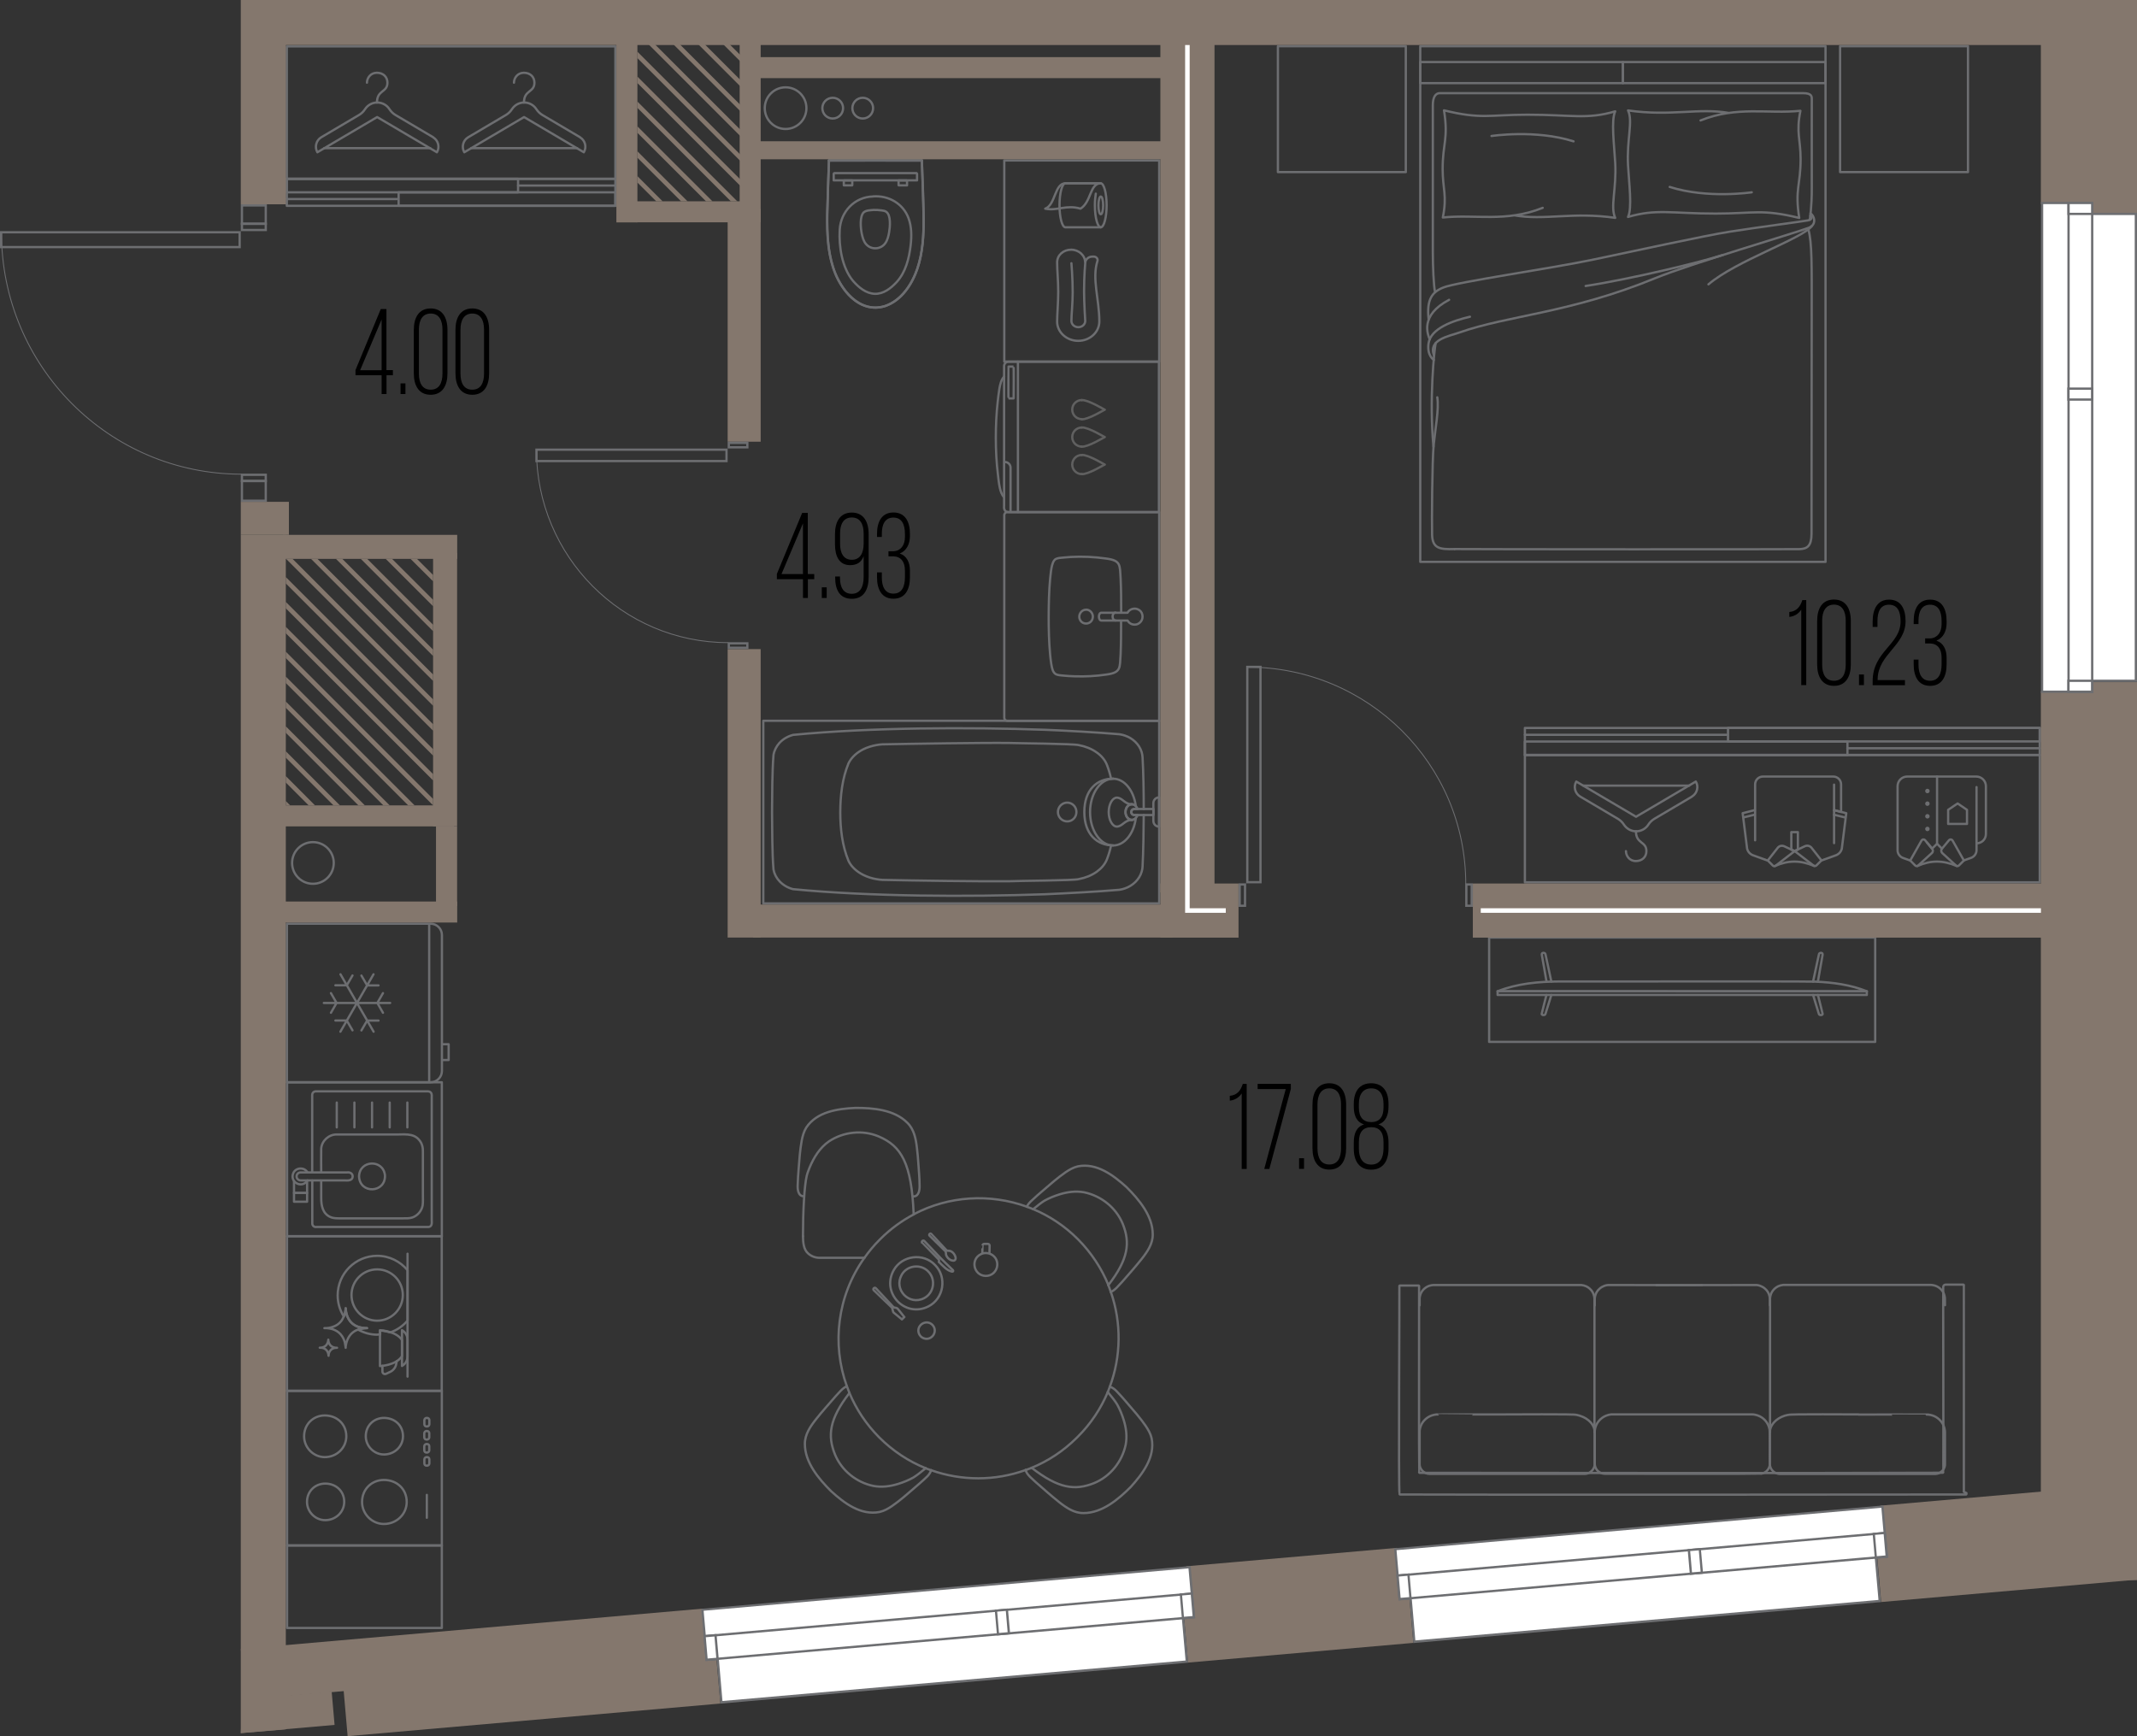 <?xml version="1.0" encoding="UTF-8"?><svg xmlns="http://www.w3.org/2000/svg" viewBox="0 0 234.92 190.86"><rect x="0" y="0" width="234.92" height="190.86" fill="#333333" stroke="none"/><defs><style>.cls-1,.cls-2{stroke-linecap:round;stroke-linejoin:round;stroke-width:.25px;}.cls-1,.cls-2,.cls-3,.cls-4{fill:none;}.cls-1,.cls-4{stroke:#6d6e71;}.cls-2{stroke:#606060;}.cls-5{fill:#fff;}.cls-3{stroke:#fff;stroke-width:.5px;}.cls-3,.cls-4{stroke-miterlimit:10;}.cls-6{fill:#6d6e71;}.cls-4{stroke-width:.1px;}.cls-7{fill:#84776d;}</style></defs><g id="_шахта_цвет"><polygon class="cls-7" points="31.42 88.06 31.42 88.54 31.9 88.54 31.42 88.06"/><polygon class="cls-7" points="31.42 85.32 31.42 86.03 33.93 88.54 34.63 88.54 31.42 85.32"/><polygon class="cls-7" points="31.42 82.59 31.42 83.3 36.66 88.54 37.37 88.54 31.42 82.59"/><polygon class="cls-7" points="31.42 79.85 31.42 80.56 39.4 88.54 40.11 88.54 31.42 79.85"/><polygon class="cls-7" points="31.42 77.12 31.42 77.82 42.14 88.54 42.84 88.54 31.42 77.12"/><polygon class="cls-7" points="31.42 74.38 31.42 75.09 44.87 88.54 45.58 88.54 31.42 74.38"/><polygon class="cls-7" points="31.42 71.64 31.42 72.35 47.61 88.54 47.61 88.54 47.61 87.83 31.42 71.64"/><polygon class="cls-7" points="31.42 68.91 31.42 69.62 47.61 85.8 47.61 85.1 31.42 68.91"/><polygon class="cls-7" points="31.42 66.17 31.42 66.88 47.61 83.07 47.61 82.36 31.42 66.17"/><polygon class="cls-7" points="31.42 63.44 31.42 64.14 47.61 80.33 47.61 79.62 31.42 63.44"/><polygon class="cls-7" points="32.17 61.45 31.46 61.45 47.61 77.59 47.61 76.89 32.17 61.45"/><polygon class="cls-7" points="34.91 61.45 34.2 61.45 47.61 74.86 47.61 74.15 34.91 61.45"/><polygon class="cls-7" points="37.64 61.45 36.94 61.45 47.61 72.12 47.61 71.42 37.64 61.45"/><polygon class="cls-7" points="40.38 61.45 39.67 61.45 47.61 69.39 47.61 68.68 40.38 61.45"/><polygon class="cls-7" points="43.11 61.45 42.41 61.45 47.61 66.65 47.61 65.94 43.11 61.45"/><polygon class="cls-7" points="45.85 61.45 45.14 61.45 47.61 63.91 47.61 63.21 45.85 61.45"/><polygon class="cls-7" points="70.07 22.1 70.07 22.13 70.11 22.13 70.07 22.1"/><polygon class="cls-7" points="70.07 19.36 70.07 20.07 72.14 22.13 72.84 22.13 70.07 19.36"/><polygon class="cls-7" points="70.07 16.63 70.07 17.34 74.87 22.13 75.58 22.13 70.07 16.63"/><polygon class="cls-7" points="70.07 13.89 70.07 14.6 77.61 22.13 78.32 22.13 70.07 13.89"/><polygon class="cls-7" points="70.07 11.16 70.07 11.86 80.34 22.13 81.05 22.13 70.07 11.16"/><polygon class="cls-7" points="70.07 8.42 70.07 9.13 81.65 20.7 81.65 19.99 70.07 8.42"/><polygon class="cls-7" points="70.07 5.68 70.07 6.39 81.65 17.96 81.65 17.26 70.07 5.68"/><polygon class="cls-7" points="71.84 4.72 71.14 4.72 81.65 15.23 81.65 14.52 71.84 4.72"/><polygon class="cls-7" points="74.58 4.72 73.87 4.72 81.65 12.49 81.65 11.79 74.58 4.72"/><polygon class="cls-7" points="77.32 4.72 76.61 4.72 81.65 9.76 81.65 9.05 77.32 4.72"/><polygon class="cls-7" points="80.05 4.72 79.35 4.72 81.65 7.02 81.65 6.31 80.05 4.72"/></g><g id="_водоотвод"><circle class="cls-1" cx="34.4" cy="94.87" r="2.29"/><circle class="cls-1" cx="86.36" cy="11.89" r="2.29"/><circle class="cls-1" cx="91.54" cy="11.89" r="1.14"/><circle class="cls-1" cx="94.84" cy="11.89" r="1.14"/></g><g id="_мебель"><rect class="cls-1" x="156.13" y="5.08" width="44.55" height="56.69"/><rect class="cls-1" x="178.41" y="6.82" width="22.28" height="2.32" transform="translate(379.09 15.96) rotate(180)"/><rect class="cls-1" x="156.13" y="6.82" width="22.28" height="2.32" transform="translate(334.54 15.96) rotate(180)"/><path class="cls-1" d="M198.95,24.16s.23-1.4.22-3.52,0-9.39,0-9.72c0-.33,0-.68-1-.68s-39.44,0-39.89,0-.77.41-.77,1.32,0,13.24,0,16.15c0,1.57.09,3.73.25,4.41"/><path class="cls-1" d="M199.01,23.72c.25.23.13.42-.27.51s-5.77.79-8.58,1.24c-2.81.44-10.5,2.13-15.16,3.1-4.66.97-14.84,2.43-16.34,3.04-1.22.49-1.85,1.29-1.61,3.49"/><path class="cls-1" d="M159.3,32.96c-3.27,1.72-2.33,3.83-2.13,4.35"/><path class="cls-1" d="M161.59,34.82c-1.82.43-4.31,1.26-4.55,2.93-.19,1.37.58,1.82.58,1.82"/><path class="cls-1" d="M199.03,23.47c.39.2.75,1.21-.19,1.57-1.46.57-12.95,3.93-16.9,5.55-9.34,3.83-16.2,4.09-21.46,5.95-1.25.44-3.52.79-2.83,2.57"/><path class="cls-1" d="M157.82,37.73c-.15.72-.72,6.14-.24,11.38"/><path class="cls-1" d="M158,43.68c.21,1.29-.24,3.59-.4,5.26-.16,1.67-.21,8.42-.17,9.87.05,1.45.79,1.61,2.47,1.55"/><path class="cls-1" d="M159.9,60.36c1.96.03,37.07.04,37.92.01s1.32-.34,1.32-1.7c0-.9.02-14.66.02-24.33,0-4.99.05-7.71-.37-9.12"/><path class="cls-1" d="M199.17,24.86c-1.12,1.41-8.29,3.79-11.36,6.4"/><path class="cls-1" d="M189.4,28.03c-2.34.76-10.05,2.64-15.09,3.41"/><path class="cls-1" d="M190.08,12.42c-3.32-.59-6.46.4-11.11-.28.57,1.21-.16,3.18,0,6.05.11,1.96.47,4.69,0,5.66,3.13-.92,4.76-.37,9.64-.37,4.22,0,5.07-.53,9.18.48-.5-3.18.15-3.57.15-6.47,0-2.18-.51-2.89-.02-5.31-3.6.37-6.92-.56-10.98,1.06"/><path class="cls-1" d="M192.57,21.14s-4.85.74-9.02-.59"/><path class="cls-1" d="M166.45,23.67c3.32.59,6.46-.4,11.11.28-.57-1.21.16-3.18,0-6.05-.11-1.96-.47-4.69,0-5.66-3.13.92-4.76.37-9.64.37-4.22,0-5.07.53-9.18-.48.5,3.18-.15,3.57-.15,6.47,0,2.18.51,2.89.02,5.31,3.6-.37,6.92.56,10.98-1.06"/><path class="cls-1" d="M163.96,14.95s4.85-.74,9.02.59"/><rect class="cls-1" x="202.39" y="4.97" width="13.84" height="14.06" transform="translate(197.31 221.31) rotate(-90)"/><rect class="cls-1" x="140.59" y="4.97" width="13.84" height="14.06" transform="translate(135.51 159.51) rotate(-90)"/><path class="cls-1" d="M156.06,143.5c0-.14,0-.69,0-.82.02-.13.05-.26.09-.39.19-.51.66-.9,1.19-.99.08-.02.17-.02.25-.03.04,0,16.09,0,16.13,0,.04,0,.08,0,.12,0,.19.02.38.07.55.15.27.13.5.34.66.59.09.15.16.31.19.47.02.08.03.16.04.24,0,.03,0,.07,0,.11,0,.02,0,14.63,0,14.65"/><path class="cls-1" d="M165.57,155.49c.29.02,7.65-.06,7.73.06h.03c.47.1.93.29,1.3.6.34.28.6.67.66,1.11,0,.06.01.12.02.18,0,.01,0,.03,0,.04,0,.04,0,3.45,0,3.48,0,.09-.02.19-.05.28-.11.37-.43.67-.8.76-.07.02-.13.03-.2.03-.11,0-17.04,0-17.15,0-.13,0-.25-.03-.37-.08-.21-.09-.4-.25-.52-.44-.11-.17-.17-.38-.16-.58,0-.04,0-3.45,0-3.49,0-.05,0-.11,0-.16.02-.18.06-.36.13-.53.22-.54.68-.97,1.24-1.15.15-.05.31-.08.47-.1.05,0,.11,0,.16,0,0-.01,7.49,0,7.5,0h0Z"/><path class="cls-1" d="M213.81,143.49c0-.14,0-.69-.01-.82-.02-.13-.05-.26-.09-.39-.19-.51-.66-.9-1.19-.99-.08-.02-.17-.02-.25-.03-.04,0-16.09,0-16.13,0-.04,0-.08,0-.12,0-.19.02-.38.07-.55.15-.27.13-.5.34-.66.59-.09.15-.16.31-.19.47-.02.08-.03.16-.04.24,0,.03,0,.07,0,.11,0,.02,0,14.63,0,14.65"/><path class="cls-1" d="M204.3,155.49c-.29.02-7.64-.06-7.73.06,0,0-.03,0-.03,0-.47.09-.93.29-1.3.6-.34.29-.61.69-.67,1.13-.03.05,0,3.58-.01,3.7,0,.09.02.19.05.28.11.37.43.66.81.75.06.01.13.02.19.03.13,0,17.03,0,17.16,0,.12,0,.24-.04.36-.08.21-.09.4-.25.52-.44.11-.17.17-.38.16-.58,0-.04,0-3.45,0-3.49,0-.05,0-.11-.01-.16-.02-.18-.06-.36-.13-.53-.22-.54-.68-.97-1.24-1.15-.15-.05-.31-.08-.47-.1-.05,0-.11,0-.16,0,0-.01-7.49,0-7.5,0h0Z"/><path class="cls-1" d="M184.15,155.49s8.39,0,8.42,0c.06,0,.12,0,.18.01.15.02.3.05.45.1.67.22,1.2.82,1.32,1.52.06.16.03,3.63.03,3.88,0,.14-.04.27-.1.39-.13.28-.38.49-.67.58-.08.03-.17.04-.25.05-.03.02-17.08,0-17.12,0-.24,0-.49-.09-.68-.24-.21-.16-.33-.38-.39-.62-.02-.08-.03-.16-.03-.24v-3.44s0-.08,0-.11c0-.04,0-.09.01-.14.08-.71.58-1.34,1.25-1.6.18-.07.37-.12.57-.14.05,0,.11,0,.16,0,.04,0,6.8,0,6.85,0Z"/><path class="cls-1" d="M175.31,143.5c0-.23-.02-.75.03-.97.07-.35.26-.67.54-.89.14-.12.31-.21.49-.28.13-.05.27-.08.4-.09.03,0,.07,0,.11,0,.02,0,10.2.02,10.22.01"/><path class="cls-1" d="M194.56,143.5c0-.23.02-.75-.03-.97-.07-.35-.26-.67-.54-.89-.14-.12-.31-.21-.49-.28-.13-.05-.27-.08-.4-.09-.03,0-.07,0-.11,0-.02,0-10.87.02-10.89.02"/><path class="cls-1" d="M216.17,164.14s0,.01,0,.01c0,0,0,.01,0,.01,0,0,0,.01,0,.01,0,0,0,.01,0,.01,0,0,0,.01,0,.01,0,0,0,.01,0,.01,0,0,0,.01,0,.01,0,0,0,.01,0,.01,0,0,0,.01,0,.01,0,0,0,.01,0,.01,0,.01,0,.01,0,.01,0,.01,0,.01,0,.01,0,.01-.01.01-.01.01,0,.01-.01.01-.01.01,0,0-.01.01-.01.01-.01,0-.01.01-.01.01-.01,0-.01,0-.01,0-.01,0-.01,0-.01,0,0,0-.01,0-.01,0,0,0-.01,0-.01,0,0,0-.01,0-.01,0,0,0-.01,0-.01,0-4.02.02-58.11.04-62.13,0,0,0,0,0-.01,0,0,0,0,0-.01,0,0,0,0,0-.01,0,0,0,0,0-.01,0,0,0,0,0-.01,0,0,0,0,0-.01-.01,0,0,0,0-.01-.01,0,0,0,0-.01-.01,0,0,0,0-.01-.01,0,0,0,0,0-.01,0,0,0,0,0-.01,0,0,0,0,0-.01-.13-.19.01-22.6-.02-22.8,0,0,0,0,0-.01,0,0,0,0,0-.01,0,0,0,0,0-.01,0,0,0,0,0-.01,0,0,0,0,0-.01,0,0,0,0,0-.01,0,0,0,0,.01-.01,0,0,0,0,.01-.01,0,0,0,0,.01-.01,0,0,0,0,.01-.01,0,0,0,0,.01,0,0,0,0,0,.01,0,0,0,0,0,.01,0,0,0,0,0,.01,0,0,0,0,0,.01,0,0,0,0,0,.01,0,0,0,0,0,.01,0,0,0,0,0,.01,0,0,0,0,0,.01,0,0,0,0,0,.01,0,0,0,0,0,.01,0,0,0,0,0,.01,0,0,0,0,0,.01,0h1.83s0,0,.01,0c0,0,0,0,.01,0,0,0,0,0,.01,0,0,0,0,0,.01,0,0,0,0,0,.01,0,0,0,0,0,.01,0,0,0,0,0,.01,0,0,0,0,0,.01,0,0,0,0,0,.01,0,0,0,0,0,.01,0,0,0,0,0,.01,0,0,0,0,0,.01,0,0,0,0,0,.01,0,0,0,0,0,.01.01,0,0,0,0,.01.01,0,0,0,0,.01.01,0,0,0,0,.01.01,0,0,0,0,0,.01,0,0,0,0,0,.01,0,0,0,0,0,.01,0,0,0,0,0,.01,0,0,0,0,0,.01,0,0,0,0,0,.01,0,0,0,0,0,.01,0,0,0,0,0,.01,0,0,0,0,0,.01,0,0,0,0,0,.01,0,0,0,0,0,.01,0,0,0,0,0,.01,0,0,0,0,0,.01.01.07-.02,20.25.01,20.31,0,0,0,0,0,.01,0,0,0,0,0,.01,0,0,0,0,0,.01,0,0,0,0,0,.01,0,0,0,0,0,.01,0,0,0,0,0,.01,0,0,0,0,0,.01,0,0,0,0,.01.01,0,0,0,0,.01.01,0,0,0,0,.01.01,0,0,0,0,.01.01,0,0,0,0,.01,0,0,0,0,0,.01,0,0,0,0,0,.01,0,0,0,0,0,.01,0,0,0,0,0,.01,0,0,0,0,0,.01,0,14.36.01,43.07.05,57.43-.01,0,0,.01,0,.01,0,0,0,.01,0,.01,0,.01,0,.01,0,.01,0,.01,0,.01,0,.01,0,.01,0,.01-.01.01-.01.01,0,.01-.01.01-.01,0,0,.01-.01.01-.01,0-.01.01-.01.01-.01,0-.01,0-.01,0-.01,0-.01,0-.01,0-.01,0,0,0-.01,0-.01,0,0,0-.01,0-.01,0,0,0-.01,0-.01,0,0,0-.01,0-.01,0,0,0-.01,0-.01,0,0,0-.01,0-.01.05-.07-.02-20.25,0-20.32.01-.14.13-.24.26-.24.01,0,1.84,0,1.86,0,0,0,.01,0,.01,0,0,0,.01,0,.01,0,0,0,.01,0,.01,0,0,0,.01,0,.01,0,0,0,.01,0,.01,0,0,0,.01,0,.01,0,0,0,.01,0,.01,0,0,0,.01,0,.01,0,0,0,.01,0,.01,0,.01,0,.01,0,.01,0,.01,0,.01,0,.01,0,.01,0,.01.01.01.01.01,0,.01.01.01.01,0,0,.01.01.01.01,0,.01.01.01.01.01,0,.01,0,.01,0,.01,0,.01,0,.01,0,.01,0,0,0,.01,0,.01,0,0,0,.01,0,.01,0,0,0,.01,0,.01,0,0,0,.01,0,.01,0,0,0,.01,0,.01,0,0,0,.01,0,.01,0,0,0,.01,0,.01,0,0,0,.01,0,.01,0,0,0,.01,0,.01.01.03,0,22.6,0,22.63Z"/><path class="cls-1" d="M113.58,132.93c.49-.4.91-.73,1.22-.92.53-.3,1.11-.53,1.69-.71.87-.27,1.8-.39,2.7-.22,1.87.39,3.5,1.69,4.23,3.46.84,2.08.63,3.88-1.58,6.74"/><path class="cls-1" d="M112.88,132.66c.11-.25.32-.48.51-.65.41-.4.85-.77,1.28-1.14.8-.69,1.59-1.39,2.46-1.99.43-.29.88-.55,1.38-.66,2.06-.4,3.89.99,5.33,2.29,1.37,1.36,2.88,3.16,2.88,5.19.02,1.04-.61,1.94-1.23,2.72-.34.43-.69.84-1.05,1.26-.36.42-.73.84-1.1,1.26-.3.3-.76.92-1.24,1.09"/><path class="cls-1" d="M93.38,153.14c-2.22,2.87-2.43,4.68-1.59,6.76.73,1.77,2.36,3.08,4.23,3.46.9.17,1.83.05,2.7-.22.58-.18,1.16-.41,1.69-.71.34-.21.81-.57,1.35-1.02"/><path class="cls-1" d="M93.09,152.41c-.48.17-.93.79-1.23,1.09-.37.42-.73.84-1.1,1.26-.36.41-.71.83-1.05,1.26-.62.78-1.24,1.68-1.23,2.72,0,2.03,1.51,3.83,2.88,5.19,1.43,1.31,3.27,2.7,5.33,2.29.5-.11.96-.37,1.38-.66.87-.6,1.66-1.3,2.46-1.99.43-.38.87-.74,1.28-1.14.22-.19.47-.49.54-.8"/><path class="cls-1" d="M121.78,153.04c.46.55.84,1.03,1.04,1.38.3.53.53,1.11.71,1.69.27.87.39,1.8.22,2.7-.39,1.87-1.69,3.5-3.46,4.23-2.11.85-3.93.62-6.88-1.68"/><path class="cls-1" d="M122,152.46c.31.07.61.32.81.55.4.41.77.85,1.14,1.28.69.8,1.39,1.59,1.99,2.46.29.43.55.88.66,1.38.4,2.06-.99,3.89-2.29,5.33-1.36,1.37-3.16,2.88-5.19,2.88-1.04.02-1.94-.61-2.72-1.23-.43-.34-.84-.69-1.26-1.05-.42-.36-.84-.73-1.26-1.1-.33-.33-1.04-.84-1.13-1.36"/><path class="cls-1" d="M88.27,135.91c.01.66.06,1.47.59,1.91.38.33.86.48,1.35.46.8,0,1.6,0,2.4,0,.8,0,1.6,0,2.4,0"/><path class="cls-1" d="M88.27,135.91c0-2.62.14-5.52.42-6.67.07-.29.19-.58.3-.86.46-1.12,1.13-2.21,2.15-2.91,1.6-1.05,3.66-1.28,5.44-.54,2.52,1.07,3.63,2.95,3.86,8.57"/><path class="cls-1" d="M100.43,131.53c.59,0,.68-.75.66-1.21,0-.83-.09-1.65-.14-2.47-.04-.54-.08-1.09-.15-1.63-.11-.99-.31-2.07-1.06-2.79-1.43-1.44-3.78-1.64-5.71-1.63-1.94.09-4.22.41-5.39,2.15-.27.43-.41.94-.51,1.45-.19,1.04-.26,2.1-.34,3.15-.04.57-.09,1.14-.1,1.71-.03.48.04,1.24.65,1.25"/><path class="cls-1" d="M95.01,138.3c.5-.7,1.05-1.38,1.68-2l.1-.1c1.11-1.11,2.35-2,3.67-2.7"/><path class="cls-1" d="M93.38,153.14c-.1-.24-.19-.49-.28-.74"/><path class="cls-1" d="M112.88,132.66c-4.04-1.47-8.58-1.2-12.43.83"/><path class="cls-1" d="M121.78,153.04c-.75,1.79-1.85,3.47-3.32,4.93l-.09.09c-1.47,1.46-3.15,2.56-4.95,3.3"/><path class="cls-1" d="M113.41,161.37c-.22.09-.44.17-.67.25"/><path class="cls-1" d="M113.58,132.93c-.23-.1-.47-.18-.7-.26"/><path class="cls-1" d="M112.74,161.61c-3.35,1.21-7.02,1.21-10.38.02"/><path class="cls-1" d="M113.58,132.93c1.79.75,3.47,1.85,4.93,3.32s2.6,3.21,3.34,5.04"/><path class="cls-1" d="M122,152.46c-.07.2-.14.39-.22.58"/><path class="cls-1" d="M101.76,161.42c.2.08.41.14.61.22"/><path class="cls-1" d="M122.11,142.04c-.09-.25-.17-.51-.27-.76"/><path class="cls-1" d="M95.01,138.3c-2.96,4.16-3.6,9.45-1.91,14.11"/><path class="cls-1" d="M93.38,153.14c.74,1.77,1.83,3.43,3.26,4.87,1.51,1.51,3.25,2.65,5.12,3.4"/><path class="cls-1" d="M122,152.46c1.25-3.35,1.29-7.04.12-10.42"/><g id="_x32_D_x24_AG-DETAILS-DIAGRAM"><g id="POLYLINE"><path class="cls-1" d="M102.05,139.79c.86.86.62,2.38-.47,2.93-1.65.84-3.37-.95-2.46-2.57.59-1.05,2.1-1.24,2.93-.36h0Z"/></g></g><g id="POLYLINE-2"><path class="cls-1" d="M102.5,145.65c.67.7-.07,1.81-.97,1.47-.24-.09-.43-.29-.52-.53-.32-.91.82-1.62,1.5-.93Z"/></g><g id="POLYLINE-3"><path class="cls-1" d="M107.99,137.74s.01-.82.02-.82c0-.09.09-.18.18-.17h.42c.09,0,.18.09.18.18,0,0-.02.82-.02.82"/></g><g id="POLYLINE-4"><path class="cls-1" d="M108.36,140.27c1.35,0,1.77-1.81.55-2.4-.33-.15-.71-.16-1.04-.01-1.23.55-.86,2.38.49,2.41Z"/></g><g id="POLYLINE-5"><path class="cls-1" d="M104.3,137.51c-.09,0-.2-.01-.27-.08,0-.01-1.65-1.77-1.66-1.78-.05-.05-.12-.05-.17,0,0,0,0,0,0,0-.06.05-.07.14-.02.19,0,0,1.73,1.7,1.73,1.7.1.11.06.27.09.4.1.35.47.67.84.65.18-.02.25-.22.2-.38-.09-.34-.37-.69-.74-.71Z"/></g><g id="POLYLINE-6"><path class="cls-1" d="M103.21,138.74s-.01-.02,0-.03c.04-.1.03-.21-.05-.28,0,0-1.78-1.77-1.78-1.78-.14-.14.09-.37.23-.22,0,0,1.75,1.84,1.75,1.84.35.36,1.03,1.01,1.4,1.37.07.07,0,.19-.1.16-.6-.14-1.02-.66-1.45-1.07Z"/></g><g id="POLYLINE-7"><path class="cls-1" d="M99.41,144.79h0s0,0,0,0c-.04-.05-.65-.83-.68-.86-.07-.09-.17-.15-.28-.16-.1,0-.2-.04-.27-.11,0,0-1.89-2.03-1.9-2.04-.06-.07-.18-.06-.23.01-.06.06-.06.15,0,.21,0,0,1.98,1.95,1.99,1.95.15.16.05.42.25.55.02.01.81.68.86.71,0,0,.27-.26.27-.26Z"/></g><g id="POLYLINE-8"><path class="cls-1" d="M102.79,139.07c1.34,1.34.96,3.7-.73,4.55-2.56,1.3-5.22-1.48-3.81-3.99.92-1.63,3.26-1.92,4.54-.56Z"/></g><path class="cls-1" d="M47.18,118.98v-17.43s0,17.43,0,17.43ZM47.34,101.55c.68,0,1.24.56,1.24,1.24v14.95c0,.68-.56,1.24-1.24,1.24h-15.8s0-17.43,0-17.43h15.8ZM48.62,114.8h.7s0,1.73,0,1.73h-.7M42.89,110.26h-7.29M36.38,109.18l.62,1.08-.62,1.08M42.1,111.34l-.62-1.08.62-1.08M41.07,113.42l-3.64-6.31M38.75,107.24l-.63,1.08h-1.25M39.73,113.28l.63-1.08h1.25M37.42,113.42l3.64-6.31M41.61,108.33h-1.25s-.63-1.08-.63-1.08M36.87,112.19h1.25s.63,1.08.63,1.08"/><path class="cls-1" d="M48.57,152.89h-17.01s0,17.01,0,17.01h17.01s0-17.01,0-17.01ZM35.75,163.1c1.18,0,2.09.82,2.09,2.01,0,1.1-.91,2.01-2.09,2.01-1.09,0-2-.91-2-2.01,0-1.19.91-2.01,2-2.01ZM42.21,155.88c1.18,0,2.09.82,2.09,2.01,0,1.1-.91,2.01-2.09,2.01-1.09,0-2-.91-2-2.01,0-1.19.91-2.01,2-2.01ZM35.7,155.61c1.34,0,2.37.94,2.37,2.29,0,1.25-1.03,2.29-2.37,2.29-1.24,0-2.27-1.04-2.27-2.29,0-1.35,1.03-2.29,2.27-2.29ZM42.2,162.7c1.42,0,2.51.99,2.51,2.42,0,1.32-1.09,2.42-2.51,2.42-1.31,0-2.4-1.1-2.4-2.42,0-1.43,1.09-2.42,2.4-2.42Z"/><rect class="cls-1" x="46.46" y="156.07" width=".94" height=".55" rx=".24" ry=".24" transform="translate(203.27 109.42) rotate(90)"/><rect class="cls-1" x="46.46" y="157.51" width=".94" height=".55" rx=".24" ry=".24" transform="translate(204.7 110.86) rotate(90)"/><rect class="cls-1" x="46.46" y="158.95" width=".94" height=".55" rx=".24" ry=".24" transform="translate(206.14 112.29) rotate(90)"/><rect class="cls-1" x="46.46" y="160.38" width=".94" height=".55" rx=".24" ry=".24" transform="translate(207.58 113.73) rotate(90)"/><line class="cls-1" x1="46.92" y1="164.34" x2="46.92" y2="166.86"/><rect class="cls-1" x="31.56" y="135.9" width="17.01" height="17.01" transform="translate(184.46 104.34) rotate(90)"/><circle class="cls-1" cx="41.46" cy="142.37" r="2.82"/><path class="cls-1" d="M37.05,148.17s0,0,0,0c0,0,0,0-.01,0-.01,0-.02,0-.03,0-.05,0-.09,0-.14.01-.09,0-.18.03-.26.07-.14.06-.25.15-.33.27-.09.12-.14.27-.16.43,0,.02,0,.04,0,.06,0,.02,0,.03,0,.04,0,0,0,0,0,0,0,0-.02-.14-.03-.21-.03-.11-.07-.22-.13-.31-.08-.13-.19-.22-.34-.29-.11-.05-.22-.08-.35-.08-.02,0-.04,0-.06,0-.02,0-.04,0-.06,0,0,0,0,0,0,0,0,0,0,0,0,0,0,0,0,0,0,0,0,0,0,0,0,0,.01,0,.03,0,.04,0h0c.13,0,.24-.02.34-.06.15-.05.26-.13.35-.24.12-.15.19-.34.21-.55,0,0,0,0,0-.01,0,0,0-.02,0-.02,0,0,0,0,0,0,0,0,0,0,0,0,0,.11.02.2.05.29.03.1.08.2.14.28.13.16.3.26.52.3.05,0,.1.01.15.02.02,0,.05,0,.07,0,0,0,.01,0,.02,0,0,0,0,0,0,0Z"/><line class="cls-1" x1="44.8" y1="137.83" x2="44.8" y2="151.34"/><path class="cls-1" d="M41.77,146.69c-.11,0-.2.04-.31.04-.76,0-1.46-.21-2.08-.55.17-.06.34-.12.52-.14.11-.01.23-.02.34-.03.03,0,.06,0,.08,0,.02,0,.03,0,.03,0,0,0,0,0,0,0,0,0,0,0,0,0-.01,0-.03,0-.05,0-.06,0-.11,0-.17-.01-.12,0-.25-.02-.37-.04-.55-.09-.98-.34-1.28-.73-.15-.2-.27-.42-.35-.68-.07-.21-.11-.44-.12-.7,0,0,0-.01,0-.02,0,0,0,0-.01,0,0,0,0,.04,0,.06,0,0,0,.02,0,.03-.02.29-.09.56-.2.81-.43-.67-.68-1.47-.68-2.32,0-2.4,1.95-4.35,4.35-4.35,1.35,0,2.54.63,3.34,1.59v5.52c-.5.6-1.16,1.05-1.9,1.31-.59-.19-1.12-.21-1.12-.21v.45Z"/><path class="cls-1" d="M37.93,147.67c-.06-.27-.17-.53-.31-.75-.2-.31-.48-.55-.82-.7-.26-.12-.54-.18-.86-.21-.05,0-.1,0-.14,0-.04,0-.09,0-.14,0,0,0,0,0,0,0,0,0,0,0,0,0,0,0,0,0,0,0,0,0,0,0,0,0,.03,0,.07,0,.11,0h0c.31,0,.58-.06.84-.15.36-.12.65-.32.87-.59.13-.16.23-.35.31-.54.1-.25.18-.51.2-.81,0,0,0-.02,0-.03,0-.02,0-.06,0-.06,0,0,.01,0,.01,0,0,0,0,0,0,.02.01.26.05.49.12.7.08.26.2.49.35.68.31.39.74.64,1.28.73.12.02.25.03.37.04.06,0,.11,0,.17.01.02,0,.03,0,.05,0,0,0,0,0,0,0,0,0,0,0,0,0,0,0-.01,0-.03,0-.03,0-.06,0-.08,0-.11,0-.23.01-.34.03-.18.02-.35.08-.52.14-.04.02-.08.02-.13.03-.34.15-.62.37-.82.66-.21.3-.34.65-.4,1.04,0,.05-.01.1-.02.15,0,.04,0,.07,0,.11,0,0,0,0,0,0,0,0-.04-.34-.08-.51Z"/><path class="cls-1" d="M41.77,146.69v-.45s.53.02,1.12.21c.48.15,1,.41,1.3.87v1.77c-.66,1.03-2.42,1.09-2.42,1.09v-3.49Z"/><path class="cls-1" d="M44.19,149.09v-1.77s0-1.09,0-1.09l.1.07c.32.22.51.59.51.98v1.84c0,.39-.19.76-.51.98l-.1.07v-1.09Z"/><path class="cls-1" d="M42.04,150.15v.63c0,.2.21.34.4.25l.45-.21c.36-.17.61-.5.67-.89l.05-.28"/><rect class="cls-1" x="31.56" y="118.98" width="17.01" height="16.92"/><g id="AG-DETAILS"><g id="POLYLINE-9"><path class="cls-1" d="M39.47,129.33c.05-1.82,2.66-1.92,2.85-.11.07,1.96-2.77,2.07-2.85.11Z"/></g></g><g id="POLYLINE-10"><line class="cls-1" x1="40.9" y1="123.94" x2="40.9" y2="121.21"/></g><g id="POLYLINE-11"><line class="cls-1" x1="37.02" y1="123.94" x2="37.02" y2="121.21"/></g><g id="POLYLINE-12"><line class="cls-1" x1="38.96" y1="123.94" x2="38.96" y2="121.21"/></g><g id="POLYLINE-13"><line class="cls-1" x1="42.84" y1="123.94" x2="42.84" y2="121.21"/></g><g id="POLYLINE-14"><line class="cls-1" x1="44.78" y1="123.94" x2="44.78" y2="121.21"/></g><g id="POLYLINE-15"><path class="cls-1" d="M38.77,129.33c0-.33-.31-.48-.61-.44-.58,0-4.87,0-5.05,0-.61-.04-.7.8-.09.88.81,0,3.97,0,4.85,0,.35.02.89.05.9-.44Z"/></g><g id="POLYLINE-16"><path class="cls-1" d="M33.8,129.77c-.58.95-2.01.2-1.55-.82.28-.62,1.23-.66,1.55-.06"/></g><g id="POLYLINE-17"><path class="cls-1" d="M35.31,128.89c0-.89-.02-1.74,0-2.64.08-.86.86-1.55,1.72-1.53.43,0,.86,0,1.29,0,.84,0,1.68,0,2.52,0,.84,0,1.69,0,2.53,0,.94.03,2.08-.22,2.74.64.29.35.4.82.38,1.27,0,.69,0,1.37,0,2.06,0,.85,0,1.7,0,2.56-.01.43.03.85-.03,1.27-.11.6-.54,1.11-1.11,1.32-.35.12-.73.1-1.09.1-.71,0-1.42,0-2.13,0-1.57,0-3.13,0-4.7,0-.39,0-.76.01-1.12-.15-.84-.37-1-1.25-1-2.1,0-.64,0-1.27,0-1.9"/></g><g id="POLYLINE-18"><path class="cls-1" d="M34.33,129.78c0,1.13,0,2.25,0,3.39,0,.45,0,.89,0,1.34,0,.24.22.42.45.38,4.11,0,8.23,0,12.34,0,.38-.05.36-.43.34-.73,0-.35,0-13.27,0-13.57.04-.48-.14-.65-.63-.61-.39,0-.79,0-1.18,0-1.38,0-2.77,0-4.15,0-1.49,0-2.98,0-4.47,0-.77,0-1.54,0-2.31,0-.24,0-.4.18-.4.41,0,.26,0,8.33,0,8.5"/></g><rect class="cls-1" x="32.32" y="131.15" width="1.44" height=".96"/><polyline class="cls-1" points="33.76 129.87 33.76 131.15 32.32 131.15 32.32 129.87"/><rect class="cls-1" x="31.56" y="169.9" width="17.01" height="9.07"/><g id="POLYLINE-19"><line class="cls-1" x1="91.13" y1="17.64" x2="101.34" y2="17.64"/></g><g id="POLYLINE-20"><path class="cls-1" d="M96.03,23.08c-.37.04-.79.02-1.09.27-.45.47-.33,1.72-.21,2.33.09.41.2.84.47,1.15.56.67,1.64.61,2.13-.11.24-.34.34-.78.41-1.18.1-.59.22-1.87-.31-2.25-.15-.11-.34-.14-.52-.16-.3-.04-.59-.06-.89-.05Z"/></g><g id="POLYLINE-21"><path class="cls-1" d="M95.98,21.6c-2.03.05-3.56,1.65-3.67,3.66-.11,1.84.26,4.19,1.47,5.63.61.7,1.41,1.37,2.37,1.41.97.04,1.79-.61,2.42-1.29,1-1.1,1.37-2.61,1.54-4.06.11-.98.11-2.01-.23-2.95-.6-1.63-2.2-2.53-3.9-2.41Z"/></g><g id="POLYLINE-22"><path class="cls-1" d="M91.13,17.64c-.07,2.02-.15,4.05-.19,6.07-.02,1.9.06,3.85.64,5.67.73,2.42,2.91,5.14,5.72,4.27,1.81-.63,2.96-2.4,3.55-4.14.62-1.85.7-3.82.68-5.76-.04-2.03-.12-4.08-.19-6.1-3.4-.02-6.81,0-10.21,0Z"/></g><g id="POLYLINE-23"><path class="cls-1" d="M91.13,17.64c-.06,1.92-.15,3.84-.19,5.76-.04,2.38.04,4.86,1.05,7.05,2.44,5.09,7.13,4.1,8.85-.89.6-1.77.71-3.67.7-5.52-.02-2.13-.13-4.26-.2-6.39"/></g><g id="POLYLINE-24"><line class="cls-1" x1="101.34" y1="17.64" x2="91.13" y2="17.64"/></g><path class="cls-1" d="M100.75,19.03h-9.03s-.07.03-.07.08v.72s9.16,0,9.16,0v-.72s-.03-.08-.07-.08Z"/><g id="POLYLINE-25"><path class="cls-1" d="M99.71,20.38c-.3,0-.61,0-.91,0-.02,0-.01,0-.02-.02,0-.12,0-.25,0-.38,0-.03-.01-.12,0-.14.02-.02.13,0,.16,0h.73s.03,0,.04.01c0,.18,0,.36,0,.53Z"/></g><g id="POLYLINE-26"><path class="cls-1" d="M92.76,20.38c.3,0,.61,0,.91,0,.02,0,.01,0,.02-.02,0-.12,0-.25,0-.38,0-.03.01-.12,0-.14-.02-.02-.13,0-.16,0h-.73s-.03,0-.04.01c0,.18,0,.36,0,.53Z"/></g><path class="cls-1" d="M163.7,103.07h42.44s0,11.47,0,11.47h-42.44s0-11.47,0-11.47Z"/><g id="AG-DIGITAL"><g id="POLYLINE-28"><polygon class="cls-1" points="205.22 108.98 205.22 109.38 164.63 109.38 164.63 108.97 205.22 108.98"/></g><g id="POLYLINE-29"><path class="cls-1" d="M171.46,107.9c-2.31.01-4.67.22-6.83,1.08,8.49,0,32.03,0,40.6,0-1.8-.72-3.74-.98-5.67-1.06-3.09-.06-25,0-28.1-.02Z"/></g><g id="POLYLINE-30"><path class="cls-1" d="M170.54,107.91c-.21-.97-.41-1.92-.62-2.88-.02-.1-.03-.22-.14-.26-.14-.06-.31,0-.29.18.07.47.17.94.25,1.42.09.52.18,1.03.27,1.55"/></g><g id="POLYLINE-31"><path class="cls-1" d="M170.54,109.38c-.21.67-.41,1.32-.62,1.99-.02.07-.03.17-.14.21-.14.04-.33,0-.3-.13.16-.69.35-1.38.52-2.07"/></g><g id="POLYLINE-32"><path class="cls-1" d="M199.31,109.38c.2.67.41,1.32.61,1.99.02.07.03.17.14.21.14.04.33,0,.3-.13-.16-.69-.35-1.38-.52-2.07"/></g><g id="POLYLINE-33"><path class="cls-1" d="M199.31,107.91c.21-.97.41-1.92.62-2.88.02-.1.03-.22.14-.26.14-.06.31,0,.29.18-.07.47-.17.94-.25,1.42-.09.52-.18,1.03-.27,1.55"/></g></g><g id="AG-FIXTURE"><g id="POLYLINE-34"><path class="cls-1" d="M110.38,54.66c0-3.96,0-7.93,0-11.89,0-.57,0-1.14,0-1.71,0-.27,0-.54,0-.81,0-.28.24-.51.52-.48,2.5,0,7.46,0,7.46,0,0,0,6.15,0,9.04,0v16.53c-.29,0-1.11,0-1.39,0-1.28,0-2.55,0-3.83,0-2.56,0-5.12,0-7.67,0-1.23,0-2.37,0-3.61,0-.43,0-.56-.29-.52-.68,0-.32,0-.64,0-.95Z"/></g><g id="POLYLINE-35"><line class="cls-1" x1="111.9" y1="39.76" x2="111.9" y2="56.29"/></g><g id="POLYLINE-36"><path class="cls-1" d="M110.38,54.66c-.27-.27-.39-.68-.47-1.04-.1-.45-.15-.92-.2-1.38-.17-1.36-.24-2.73-.24-4.11,0-1.33.06-2.67.21-3.99.05-.46.11-.93.18-1.39.08-.47.19-1,.53-1.36"/></g></g><path class="cls-1" d="M110.47,50.79c.34,0,.62.28.62.62v4.84"/><path class="cls-1" d="M111.43,43.79s.03-3.49-.01-3.49c0,0-.55,0-.55,0,0,0-.01,0-.01.01.01.02-.03,3.49.01,3.49,0,0,.55,0,.55,0,0,0,.01,0,.01-.01Z"/><path class="cls-2" d="M118.92,52.12c-.58,0-1.05-.47-1.05-1.05s.47-1.05,1.05-1.05"/><path class="cls-2" d="M121.43,51.07s-1.88,1.13-2.52,1.05"/><path class="cls-2" d="M121.43,51.07s-1.88-1.13-2.52-1.05"/><path class="cls-2" d="M118.92,49.1c-.58,0-1.05-.47-1.05-1.05s.47-1.05,1.05-1.05"/><path class="cls-2" d="M121.43,48.05s-1.88,1.13-2.52,1.05"/><path class="cls-2" d="M121.43,48.05s-1.88-1.13-2.52-1.05"/><path class="cls-2" d="M118.92,46.08c-.58,0-1.05-.47-1.05-1.05s.47-1.05,1.05-1.05"/><path class="cls-2" d="M121.43,45.04s-1.88,1.13-2.52,1.05"/><path class="cls-2" d="M121.43,45.04s-1.88-1.13-2.52-1.05"/><rect class="cls-1" x="110.4" y="17.63" width="17.03" height="22.11" transform="translate(237.83 57.38) rotate(180)"/><path class="cls-1" d="M117.78,28.94s.14,1.58.14,3.22c0,1.21-.14,2.45-.14,3.12,0,.38.34.69.76.69h0c.42,0,.76-.31.76-.69,0,0-.13-1.98-.13-3.26,0-1.74.13-3.1.13-3.1,0-.39.35-.71.78-.71h.16c.28,0,.48.25.4.49-.62,1.96.21,4.19.21,6.64,0,1.17-1.03,2.13-2.32,2.13h0c-1.28,0-2.32-.95-2.32-2.11,0-.82.12-2.05.12-3.28,0-1.21-.12-2.42-.12-3.23s.69-1.4,1.54-1.4h0c.85,0,1.54.63,1.54,1.4"/><path class="cls-1" d="M117.12,20.15c-.36,0-.65,1.09-.65,2.42s.29,2.42.65,2.42h3.88c.36,0,.65-1.09.65-2.42s-.29-2.42-.65-2.42h-3.88Z"/><ellipse class="cls-1" cx="121.01" cy="22.58" rx=".26" ry=".98"/><path class="cls-1" d="M120.46,21.29c-.06.37-.1.81-.1,1.28,0,.7.08,1.34.21,1.78.12.4.27.64.44.64"/><path class="cls-1" d="M121.01,20.15c-1.22,0-1.03,2.05-2.23,2.79-1.6-.47-2.54.28-3.88,0,1.15-.42,1.01-2.79,2.23-2.79h3.88Z"/><g id="AG-DETAILS-2"><g id="POLYLINE-37"><path class="cls-1" d="M119.39,67.02c.48-.01.86.5.72.97-.18.69-1.12.76-1.4.11-.23-.48.16-1.09.68-1.07Z"/></g></g><g id="AG-FIXTURE-2"><g id="POLYLINE-38"><path class="cls-1" d="M123.25,67.31c0-1.24,0-2.48-.06-3.71-.1-1.5.05-1.98-1.62-2.2-1.27-.18-2.56-.24-3.85-.17-.29.02-.58.04-.87.07-.27.03-.55.03-.8.16-.5.31-.53,1.6-.61,2.16-.13,1.38-.15,2.77-.16,4.16,0,1.4.03,2.8.16,4.19.03.33.07.66.12.99.08.41.13.93.51,1.16.25.12.53.12.79.15.42.04.84.07,1.26.08,1.17.04,2.34-.02,3.49-.19,1.67-.22,1.47-.75,1.58-2.24.05-1.21.05-2.43.05-3.64"/></g><g id="POLYLINE-39"><path class="cls-1" d="M127.43,79.24v-22.94s-2.55,0-2.87,0c-1.29,0-2.58,0-3.86,0-1.35,0-2.7,0-4.05,0-.51,0-5.08,0-5.59,0-.11,0-.23,0-.34,0-.19,0-.34.19-.32.38,0,3.26,0,10.51,0,13.78,0,1.05,0,2.09,0,3.14,0,.46,0,4.66,0,5.12,0,.13-.02.28.07.39.09.13.25.15.39.14.23,0,.47,0,.7,0,.64,0,5.34,0,5.98,0,2.79,0,9.9,0,9.9,0Z"/></g></g><path class="cls-1" d="M125.23,67.06c.47.31.5,1.06.05,1.41-.4.35-1.08.23-1.32-.25h-2.88c-.37,0-.37-.86,0-.86h2.87c.24-.45.87-.59,1.28-.29Z"/><path class="cls-1" d="M122.63,68.21c-.43,0-.43-.86,0-.86"/><rect class="cls-1" x="83.91" y="79.24" width="43.52" height="20.08"/><g id="AG-FIXTURE-3"><g id="POLYLINE-40"><path class="cls-1" d="M125.73,88.95c0-1.82-.03-3.93-.13-5.71-.01-.19-.05-.38-.1-.56-.26-.86-.99-1.53-1.83-1.81-.2-.07-.4-.12-.61-.15-2.45-.21-5.72-.39-8.17-.49-8.49-.3-19.25-.26-27.7.56-.57.15-1.11.45-1.51.89-.33.37-.57.83-.65,1.32-.15,1.97-.14,4.29-.16,6.27.03,2,0,4.33.16,6.32.09.49.33.95.68,1.31.4.42.92.71,1.47.85,8.45.82,19.21.86,27.7.56,2.45-.11,5.73-.28,8.17-.49.2-.03.41-.08.61-.15.86-.29,1.6-.98,1.85-1.86.05-.17.08-.34.09-.51.09-1.78.12-3.89.13-5.71"/></g><g id="POLYLINE-41"><path class="cls-1" d="M116.3,89.27c0,.75.78,1.26,1.46.93.76-.38.76-1.48,0-1.86-.68-.33-1.46.18-1.46.93Z"/></g><g id="POLYLINE-42"><path class="cls-1" d="M122.14,85.61c-.12-.55-.25-.98-.45-1.51-.22-.57-.64-1.04-1.13-1.38-.58-.41-1.25-.67-1.95-.8-.42-.16-7.01-.21-7.61-.24-2.81-.04-11.12.09-14,.15-.22.01-.44.04-.66.08-.49.09-.98.24-1.43.46-.68.34-1.29.85-1.63,1.54-.7,1.69-.9,3.56-.91,5.37,0,1.81.21,3.68.91,5.37.33.69.95,1.2,1.63,1.54.45.22.94.38,1.43.46.22.04.44.07.66.08,2.86.07,11.2.19,14,.15.59-.05,7.22-.07,7.61-.24.69-.13,1.37-.39,1.95-.8.49-.35.91-.82,1.13-1.38.2-.53.33-.96.45-1.51"/></g></g><path class="cls-1" d="M122.37,92.94c-1.75,0-3.17-1.19-3.17-3.67s1.42-3.67,3.17-3.67"/><path class="cls-1" d="M124.42,88.42c-.78,0-1.04-.73-1.65-.73-.47,0-.89.71-.89,1.59,0,.88.42,1.59.89,1.59.61,0,.87-.73,1.65-.73"/><path class="cls-1" d="M122.37,85.61c-1.4,0-2.54,1.64-2.54,3.67s1.14,3.67,2.54,3.67c1.24,0,2.28-1.3,2.49-3.01-.12.12-.27.2-.43.2-.39,0-.7-.38-.7-.86s.32-.86.7-.86c.17,0,.31.08.43.2-.22-1.71-1.25-3.01-2.49-3.01Z"/><path class="cls-1" d="M123.72,89.27c0,.47.32.86.7.86.17,0,.31-.08.43-.2.09-.09.17-.2.21-.33h-.38c-.18,0-.33-.15-.33-.33s.15-.33.33-.33h.19s.19,0,.19,0c-.05-.13-.12-.24-.21-.33-.12-.12-.27-.2-.43-.2-.39,0-.7.38-.7.86Z"/><path class="cls-1" d="M124.36,89.27c0,.18.15.33.33.33h.19s.19,0,.19,0h1.73v-.66h-2.11c-.18,0-.33.15-.33.33Z"/><path class="cls-1" d="M127.42,90.88h0c-.34,0-.63-.28-.63-.63v-1.96c0-.34.28-.63.63-.63h0c0,1.05,0,2.31,0,3.21Z"/><rect class="cls-1" x="167.63" y="80.03" width="56.6" height="2.97"/><rect class="cls-1" x="167.63" y="83" width="56.6" height="14"/><path class="cls-1" d="M203.08,82.26h21.14s-21.14,0-21.14,0Z"/><path class="cls-1" d="M167.63,80.78h22.16s-22.16,0-22.16,0Z"/><rect class="cls-1" x="189.96" y="80.03" width="34.27" height="1.48"/><rect class="cls-1" x="167.63" y="81.52" width="35.46" height="1.48"/><path class="cls-1" d="M178.74,93.57c0,.5.38,1.09,1.09,1.09s1.16-.47,1.16-1.09c0-1.1-1.15-.78-1.15-2.18"/><path class="cls-1" d="M186.01,87.57l-4.15,2.45c-.27.16-.49.38-.66.64-.28.44-.78.73-1.34.73s-1.05-.29-1.34-.73c-.17-.26-.39-.48-.66-.64l-4.15-2.45c-.57-.34-.76-1.08-.43-1.65l6.57,3.87,6.57-3.87h0c.34.57.15,1.31-.43,1.65Z"/><line class="cls-1" x1="185.69" y1="86.37" x2="174.04" y2="86.37"/><path class="cls-1" d="M209.99,94.6l-.79-.28c-.36-.13-.6-.47-.6-.85v-7.04c0-.58.47-1.06,1.06-1.06h7.59c.58,0,1.06.47,1.06,1.06v5.26c0,.57-.46,1.02-1.02,1.02h0"/><path class="cls-1" d="M217.28,86.53v6.93c0,.38-.24.72-.6.85l-.79.28"/><path class="cls-1" d="M215.04,95.17l-1.52-1.38c-.14-.13-.16-.35-.04-.49l.79-.95c.12-.11.3-.08.38.06l1.24,2.19-.55.55c-.08.08-.21.09-.3.02Z"/><path class="cls-1" d="M210.54,95.15l-.55-.55,1.24-2.19c.08-.14.26-.17.38-.06l.79.95c.12.15.11.36-.04.49l-1.52,1.38c-.09.07-.22.06-.3-.02Z"/><path class="cls-1" d="M210.79,95.2c1.46-.63,2.75-.65,4.3,0"/><polyline class="cls-1" points="212.94 85.37 212.94 92.76 212.39 93.3 211.82 92.61"/><polygon class="cls-1" points="216.23 89.03 215.2 88.33 214.16 89.03 214.16 90.58 216.23 90.58 216.23 89.03"/><circle class="cls-1" cx="211.88" cy="91.13" r=".12"/><circle class="cls-1" cx="211.88" cy="89.74" r=".12"/><circle class="cls-1" cx="211.88" cy="88.35" r=".12"/><circle class="cls-1" cx="211.88" cy="86.96" r=".12"/><line class="cls-1" x1="212.94" y1="92.76" x2="213.48" y2="93.3"/><path class="cls-1" d="M192.94,92.38v-6.15c0-.47.38-.86.86-.86h7.73c.47,0,.86.38.86.86v3.03s-.75-.19-.75-.19"/><path class="cls-1" d="M200.23,94.6l1.58-.57c.33-.12.58-.39.66-.73l.49-3.9-1.33-.34"/><path class="cls-1" d="M194.3,94.6l-1.58-.57c-.33-.12-.58-.39-.66-.73l-.49-3.9,1.33-.34"/><line class="cls-1" x1="201.62" y1="86.26" x2="201.62" y2="92.69"/><path class="cls-1" d="M199.38,95.17l-2.1-1.61,1.13-.53c.25-.12.55-.05.73.17l1.09,1.39-.55.55c-.08.08-.21.09-.3.02Z"/><path class="cls-1" d="M194.88,95.15l-.55-.55,1.09-1.39c.17-.22.47-.29.73-.17l1.13.53-2.09,1.61c-.09.07-.22.06-.3-.02Z"/><path class="cls-1" d="M195.13,95.2c1.46-.63,2.75-.65,4.3,0"/><polygon class="cls-1" points="197.64 91.48 196.92 91.48 196.92 93.4 197.28 93.56 197.64 93.4 197.64 91.48"/><line class="cls-1" x1="202.8" y1="89.86" x2="201.62" y2="89.57"/><line class="cls-1" x1="191.68" y1="89.86" x2="192.86" y2="89.57"/><rect class="cls-1" x="31.53" y="19.66" width="36.12" height="2.97"/><rect class="cls-1" x="31.53" y="5.1" width="36.12" height="14.56"/><path class="cls-1" d="M56.95,20.4h10.7s-10.7,0-10.7,0Z"/><path class="cls-1" d="M31.53,21.88h12.12s-12.12,0-12.12,0Z"/><rect class="cls-1" x="43.82" y="21.14" width="23.83" height="1.48"/><rect class="cls-1" x="31.53" y="19.66" width="25.42" height="1.48"/><path class="cls-1" d="M40.34,9.09c0-.5.38-1.09,1.09-1.09s1.16.47,1.16,1.09c0,1.1-1.15.78-1.15,2.18"/><path class="cls-1" d="M47.62,15.09l-4.15-2.45c-.27-.16-.49-.38-.66-.64-.28-.44-.78-.73-1.34-.73s-1.05.29-1.34.73c-.17.26-.39.48-.66.64l-4.15,2.45c-.57.34-.76,1.08-.43,1.65l6.57-3.87,6.57,3.87h0c.34-.57.15-1.31-.43-1.65Z"/><line class="cls-1" x1="47.29" y1="16.29" x2="35.64" y2="16.29"/><path class="cls-1" d="M56.5,9.09c0-.5.38-1.09,1.09-1.09s1.16.47,1.16,1.09c0,1.1-1.15.78-1.15,2.18"/><path class="cls-1" d="M63.77,15.09l-4.15-2.45c-.27-.16-.49-.38-.66-.64-.28-.44-.78-.73-1.34-.73s-1.05.29-1.34.73c-.17.26-.39.48-.66.64l-4.15,2.45c-.57.34-.76,1.08-.43,1.65l6.57-3.87,6.57,3.87h0c.34-.57.15-1.31-.43-1.65Z"/><line class="cls-1" x1="63.44" y1="16.29" x2="51.8" y2="16.29"/></g><g id="_стены"><rect class="cls-7" x="224.35" y="75.98" width="6.22" height="93.49"/><rect class="cls-7" x="161.91" y="97.13" width="62.77" height="5.95"/><rect class="cls-7" x="37.91" y="183.84" width="41.13" height="5.24" transform="translate(-16.03 5.81) rotate(-5)"/><polygon class="cls-7" points="36.78 189.63 26.47 190.53 26.67 186.82 36.46 185.96 36.78 189.63"/><rect class="cls-7" x="26.62" y="179.06" width="50.99" height="5.59" transform="translate(-15.65 5.23) rotate(-5)"/><rect class="cls-7" x="130.65" y="171.17" width="23.27" height="6.6" transform="translate(-14.67 13.06) rotate(-5)"/><rect class="cls-7" x="206.94" y="164.5" width="23.27" height="6.69" transform="translate(-13.8 19.69) rotate(-5)"/><rect class="cls-7" x="206.45" y="168.24" width="28.23" height="6.66" transform="translate(-14.11 19.88) rotate(-5)"/><rect class="cls-7" x="130.34" y="176.75" width="24.86" height="4.96" transform="translate(-15.08 13.12) rotate(-5)"/><rect class="cls-7" x="127.56" y="97.13" width="8.59" height="5.95"/><rect class="cls-7" x="127.56" y="3.63" width="5.95" height="94.48"/><rect class="cls-7" x="79.99" y="71.36" width="3.63" height="31.71"/><rect class="cls-7" x="79.99" y="22.96" width="3.63" height="25.6"/><rect class="cls-7" x="82.79" y="99.44" width="46.09" height="3.63"/><rect class="cls-7" x="31.11" y="58.8" width="19.15" height="2.64"/><rect class="cls-7" x="47.61" y="60.78" width="2.64" height="30.06"/><rect class="cls-7" x="31.28" y="88.54" width="18.64" height="2.31"/><rect class="cls-7" x="31.28" y="99.11" width="18.98" height="2.31"/><rect class="cls-7" x="47.93" y="90.85" width="2.32" height="8.76"/><rect class="cls-7" x="26.47" y="55.17" width="5.29" height="3.63"/><rect class="cls-7" x="26.47" width="4.96" height="22.46"/><rect class="cls-7" x="67.76" y="4.72" width="2.31" height="19.73"/><rect class="cls-7" x="81.31" y="4.72" width="2.31" height="19.73"/><rect class="cls-7" x="69.94" y="22.13" width="11.71" height="2.31"/><rect class="cls-7" x="83.29" y="6.28" width="44.6" height="2.31"/><rect class="cls-7" x="82.79" y="15.53" width="45.84" height="1.98"/><rect class="cls-7" x="229.97" y="74.99" width="4.96" height="98.72"/><rect class="cls-7" x="224.35" y=".33" width="6.22" height="22.13"/><rect class="cls-7" x="229.97" y=".33" width="4.96" height="23.13"/><rect class="cls-7" x="29.96" width="204.96" height="4.95"/><polygon class="cls-7" points="31.42 190.12 26.47 190.53 26.47 58.8 31.42 58.8 31.42 190.12"/></g><g id="_акуст_перегородки"><line class="cls-3" x1="162.78" y1="100.1" x2="224.36" y2="100.1"/><polyline class="cls-3" points="134.75 100.1 130.53 100.1 130.53 99.61 130.53 4.95"/></g><g id="_двери"><path class="cls-6" d="M82.03,48.81v.24h-1.79v-.24h1.79M82.28,48.56h-2.29v.74h2.29v-.74h0Z"/><path class="cls-6" d="M82.03,70.85v.24h-1.79v-.24h1.79M82.28,70.6h-2.29v.74h2.29v-.74h0Z"/><path class="cls-4" d="M80.05,70.65c-11.64,0-21.08-9.5-21.08-21.21"/><path class="cls-6" d="M79.74,49.56v1h-20.64s0-1,0-1h20.64M79.99,49.31h-21.14v1.5h21.14v-1.5h0Z"/><path class="cls-6" d="M136.74,97.36v2.09h-.34v-2.09h.34M136.99,97.11h-.84v2.59h.84v-2.59h0Z"/><path class="cls-6" d="M161.66,97.36v2.09h-.34v-2.09h.34M161.91,97.11h-.84v2.59h.84v-2.59h0Z"/><path class="cls-4" d="M161.13,97.18c0-13.17-10.74-23.84-23.99-23.84"/><path class="cls-6" d="M138.44,73.44v23.42h-1.2v-23.42h1.2M138.69,73.19h0,0ZM138.69,73.19h-1.7v23.92h1.7v-23.92h0Z"/><path class="cls-6" d="M29.09,24.73v.43h-2.37v-.43h2.37M29.34,24.48h-2.87v.93h2.87v-.93h0Z"/><path class="cls-6" d="M29.09,52.32v.43h-2.37v-.43h2.37M29.34,52.07h-2.87v.93h2.87v-.93h0Z"/><path class="cls-4" d="M26.55,52.13c-14.58,0-26.39-11.89-26.39-26.56"/><path class="cls-6" d="M26.22,25.66v1.38H.25s0-1.38,0-1.38h25.97M26.47,25.41H0v1.88h26.47v-1.88h0Z"/><path class="cls-6" d="M29.09,53.01v1.91h-2.37v-1.91h2.37M29.34,52.76h-2.87v2.41h2.87v-2.41h0Z"/><path class="cls-6" d="M29.09,22.71v1.76h-2.37v-1.76h2.37M29.34,22.46h-2.87v2.26h2.87v-2.26h0Z"/></g><g id="_площади"><path d="M198.01,67.03c-.3.44-.74.73-1.31.79v-.54c.83-.07,1.21-.61,1.43-1.31h.43v9.35h-.55v-8.29Z"/><path d="M199.76,68.27c0-1.38.56-2.36,1.85-2.36s1.85.99,1.85,2.36v4.77c0,1.36-.56,2.36-1.85,2.36s-1.85-1-1.85-2.36v-4.77ZM200.31,73.07c0,1.03.37,1.77,1.3,1.77s1.29-.75,1.29-1.77v-4.84c0-1.01-.37-1.76-1.29-1.76s-1.3.75-1.3,1.76v4.84Z"/><path d="M204.9,74.15v1.17h-.54v-1.17h.54Z"/><path d="M209.48,68.28c0,2.7-3.03,3.63-3.07,6.38v.11h3v.56h-3.55v-.45c0-3.29,3.07-4,3.07-6.56,0-1.08-.32-1.84-1.28-1.84s-1.26.8-1.26,1.8v.64h-.53v-.6c0-1.35.52-2.4,1.81-2.4s1.81,1.01,1.81,2.37Z"/><path d="M213.99,68.27v.23c0,.92-.4,1.65-1.12,1.93.76.25,1.12.97,1.12,1.89v.72c0,1.36-.53,2.36-1.81,2.36s-1.81-1-1.81-2.36v-.53h.53v.56c0,1.01.35,1.77,1.27,1.77s1.27-.75,1.27-1.81v-.72c0-.97-.43-1.54-1.25-1.57h-.56v-.56h.59c.76-.05,1.22-.67,1.22-1.56v-.33c0-1.07-.35-1.81-1.27-1.81s-1.27.75-1.27,1.76v.37h-.53v-.33c0-1.36.53-2.36,1.81-2.36s1.81,1,1.81,2.36Z"/><path d="M136.5,120.21c-.3.44-.74.73-1.31.79v-.53c.83-.07,1.21-.61,1.43-1.31h.43v9.35h-.55v-8.29Z"/><path d="M141.33,119.73h-3.08v-.57h3.65v.56l-2.36,8.79h-.56l2.36-8.78Z"/><path d="M143.35,127.33v1.17h-.54v-1.17h.54Z"/><path d="M144.28,121.45c0-1.37.56-2.36,1.85-2.36s1.85.99,1.85,2.36v4.77c0,1.36-.56,2.36-1.85,2.36s-1.85-1-1.85-2.36v-4.77ZM144.83,126.25c0,1.03.37,1.77,1.3,1.77s1.29-.75,1.29-1.77v-4.84c0-1.01-.37-1.76-1.29-1.76s-1.3.75-1.3,1.76v4.84Z"/><path d="M152.64,121.36v.29c0,.96-.32,1.72-1.12,1.96.82.27,1.12,1.03,1.12,2v.67c0,1.37-.62,2.31-1.91,2.31s-1.91-.93-1.91-2.31v-.67c0-.99.29-1.72,1.13-2-.82-.25-1.13-.97-1.13-1.96v-.29c0-1.39.64-2.27,1.91-2.27s1.91.88,1.91,2.27ZM149.38,121.37v.39c0,1.05.47,1.6,1.36,1.6s1.35-.55,1.35-1.6v-.39c0-1.09-.47-1.72-1.35-1.72s-1.36.63-1.36,1.72ZM149.38,125.56v.71c0,1.08.44,1.76,1.36,1.76s1.34-.68,1.35-1.76v-.71c0-1.09-.44-1.64-1.35-1.64s-1.36.55-1.36,1.64Z"/><path d="M42.49,41.25v2.07h-.54v-2.07h-2.87v-.57l2.78-6.71h.62v6.72h.71v.56h-.71ZM39.59,40.7h2.36v-5.58l-2.36,5.58Z"/><path d="M44.57,42.15v1.17h-.54v-1.17h.54Z"/><path d="M45.49,36.27c0-1.37.56-2.36,1.85-2.36s1.85.99,1.85,2.36v4.77c0,1.36-.56,2.36-1.85,2.36s-1.85-1-1.85-2.36v-4.77ZM46.05,41.07c0,1.03.37,1.77,1.3,1.77s1.29-.75,1.29-1.77v-4.84c0-1.01-.37-1.76-1.29-1.76s-1.3.75-1.3,1.76v4.84Z"/><path d="M50.07,36.27c0-1.37.56-2.36,1.85-2.36s1.85.99,1.85,2.36v4.77c0,1.36-.56,2.36-1.85,2.36s-1.85-1-1.85-2.36v-4.77ZM50.62,41.07c0,1.03.37,1.77,1.3,1.77s1.29-.75,1.29-1.77v-4.84c0-1.01-.37-1.76-1.29-1.76s-1.3.75-1.3,1.76v4.84Z"/><path d="M88.81,63.67v2.07h-.54v-2.07h-2.87v-.57l2.78-6.71h.62v6.72h.71v.56h-.71ZM85.91,63.11h2.36v-5.57l-2.36,5.57Z"/><path d="M90.88,64.57v1.17h-.54v-1.17h.54Z"/><path d="M95.49,58.69v4.75c0,1.39-.54,2.39-1.85,2.39s-1.83-.97-1.83-2.33v-.12h.53v.15c0,1.01.37,1.75,1.29,1.75s1.31-.75,1.31-1.85v-2.29c-.26.69-.74.99-1.49.99-1.18,0-1.66-.96-1.66-2.28v-1.13c0-1.37.56-2.37,1.85-2.37s1.85,1,1.85,2.37ZM92.35,58.65v1.13c0,1.01.37,1.76,1.29,1.76s1.3-.75,1.3-1.76v-1.13c0-1.01-.37-1.76-1.3-1.76s-1.29.75-1.29,1.76Z"/><path d="M100.03,58.69v.23c0,.92-.4,1.65-1.12,1.93.76.25,1.12.97,1.12,1.89v.72c0,1.36-.53,2.36-1.81,2.36s-1.81-1-1.81-2.36v-.53h.53v.56c0,1.01.35,1.77,1.27,1.77s1.27-.75,1.27-1.81v-.72c0-.97-.43-1.53-1.25-1.57h-.56v-.56h.59c.76-.05,1.22-.67,1.22-1.56v-.33c0-1.07-.35-1.81-1.27-1.81s-1.27.75-1.27,1.76v.37h-.53v-.33c0-1.36.53-2.36,1.81-2.36s1.81,1,1.81,2.36Z"/></g><g id="_окна"><polygon class="cls-5" points="224.48 76.04 224.48 22.32 229.99 22.32 229.99 23.52 234.8 23.52 234.79 74.84 230 74.84 229.99 76.04 224.48 76.04"/><path class="cls-6" d="M224.61,22.44h5.26s0,.95,0,.95v.25h4.8s0,51.08,0,51.08h-4.55s-.25,0-.25,0v.25s0,.95,0,.95h-5.26s0-53.48,0-53.48M224.36,22.19v53.98s5.76,0,5.76,0v-1.2s4.8,0,4.8,0V23.39s-4.8,0-4.8,0v-1.2s-5.76,0-5.76,0h0Z"/><rect class="cls-5" x="227.39" y="22.32" width="2.6" height="53.73"/><path class="cls-6" d="M227.52,22.44h2.35s0,53.48,0,53.48h-2.35s0-53.48,0-53.48M227.27,22.19v53.98s2.85,0,2.85,0V22.19s-2.85,0-2.85,0h0Z"/><rect class="cls-5" x="227.39" y="74.85" width="2.6" height="1.2"/><path class="cls-6" d="M227.51,74.97h2.35s0,.95,0,.95h-2.35s0-.95,0-.95M227.26,74.72v1.45s2.85,0,2.85,0v-1.45s-2.85,0-2.85,0h0Z"/><rect class="cls-5" x="227.39" y="42.72" width="2.6" height="1.2"/><path class="cls-6" d="M227.51,42.85h2.35s0,.95,0,.95h-2.35s0-.95,0-.95M227.26,42.6v1.45s2.85,0,2.85,0v-1.45s-2.85,0-2.85,0h0Z"/><rect class="cls-5" x="227.39" y="22.32" width="2.6" height="1.2"/><path class="cls-6" d="M227.52,22.44h2.35s0,.95,0,.95h-2.35s0-.95,0-.95M227.27,22.19v1.45s2.85,0,2.85,0v-1.45s-2.85,0-2.85,0h0Z"/><polygon class="cls-5" points="78.89 182.37 77.69 182.47 77.21 176.98 130.76 172.29 131.24 177.78 130.05 177.89 130.47 182.67 79.31 187.14 78.89 182.37"/><path class="cls-6" d="M130.65,172.43l.46,5.24-.95.08-.25.02.02.25.4,4.53-50.91,4.45-.39-4.53-.02-.25-.25.02-.95.08-.46-5.24,53.3-4.66M130.88,172.16l-53.8,4.71.5,5.74,1.2-.1.42,4.78,51.41-4.5-.42-4.78,1.2-.1-.5-5.74h0Z"/><rect class="cls-5" x="77.47" y="177.53" width="53.76" height="2.6" transform="translate(-15.18 9.77) rotate(-5)"/><path class="cls-6" d="M130.9,175.33l.2,2.34-53.3,4.66-.2-2.34,53.3-4.66M131.13,175.06l-53.8,4.7.25,2.84,53.8-4.7-.25-2.84h0Z"/><rect class="cls-5" x="77.57" y="179.82" width="1.2" height="2.6" transform="translate(-15.33 7.42) rotate(-4.95)"/><path class="cls-6" d="M78.54,179.91l.2,2.34-.95.08-.2-2.34.95-.08M78.77,179.63l-1.45.13.25,2.84,1.45-.13-.25-2.84h0Z"/><polygon class="cls-5" points="109.49 177.07 110.69 176.97 110.92 179.56 109.72 179.66 109.49 177.07"/><path class="cls-6" d="M110.57,177.1l.2,2.34-.95.08-.2-2.34.95-.08M110.8,176.83l-1.45.13.25,2.84,1.45-.13-.25-2.84h0Z"/><rect class="cls-5" x="129.93" y="175.24" width="1.2" height="2.6" transform="translate(-14.87 12.03) rotate(-4.99)"/><path class="cls-6" d="M130.9,175.32l.2,2.34-.95.08-.2-2.34.95-.08M131.13,175.05l-1.45.13.25,2.84,1.45-.13-.25-2.84h0Z"/><polygon class="cls-5" points="155.06 175.71 153.86 175.81 153.38 170.32 206.93 165.63 207.42 171.12 206.22 171.23 206.64 176.01 155.48 180.48 155.06 175.71"/><path class="cls-6" d="M206.82,165.77l.46,5.24-.95.08-.25.02.02.25.4,4.53-50.91,4.45-.39-4.53-.02-.25-.25.02-.95.08-.46-5.24,53.3-4.66M207.05,165.5l-53.8,4.71.5,5.74,1.2-.1.42,4.78,51.41-4.5-.42-4.78,1.2-.1-.5-5.74h0Z"/><rect class="cls-5" x="153.65" y="170.87" width="53.76" height="2.6" transform="translate(-14.31 16.38) rotate(-5)"/><path class="cls-6" d="M207.07,168.67l.2,2.34-53.3,4.66-.2-2.34,53.3-4.66M207.3,168.4l-53.8,4.7.25,2.84,53.8-4.7-.25-2.84h0Z"/><rect class="cls-5" x="153.75" y="173.16" width="1.2" height="2.6" transform="translate(-14.47 13.96) rotate(-4.95)"/><path class="cls-6" d="M154.72,173.24l.2,2.34-.95.08-.2-2.34.95-.08M154.94,172.97l-1.45.13.25,2.84,1.45-.13-.25-2.84h0Z"/><polygon class="cls-5" points="185.66 170.41 186.86 170.31 187.09 172.9 185.89 173 185.66 170.41"/><path class="cls-6" d="M186.75,170.44l.2,2.34-.95.08-.2-2.34.95-.08M186.97,170.17l-1.45.13.25,2.84,1.45-.13-.25-2.84h0Z"/><rect class="cls-5" x="206.1" y="168.58" width="1.2" height="2.6" transform="translate(-14 18.63) rotate(-4.99)"/><path class="cls-6" d="M207.07,168.66l.2,2.34-.95.08-.2-2.34.95-.08M207.3,168.39l-1.45.13.25,2.84,1.45-.13-.25-2.84h0Z"/></g></svg>